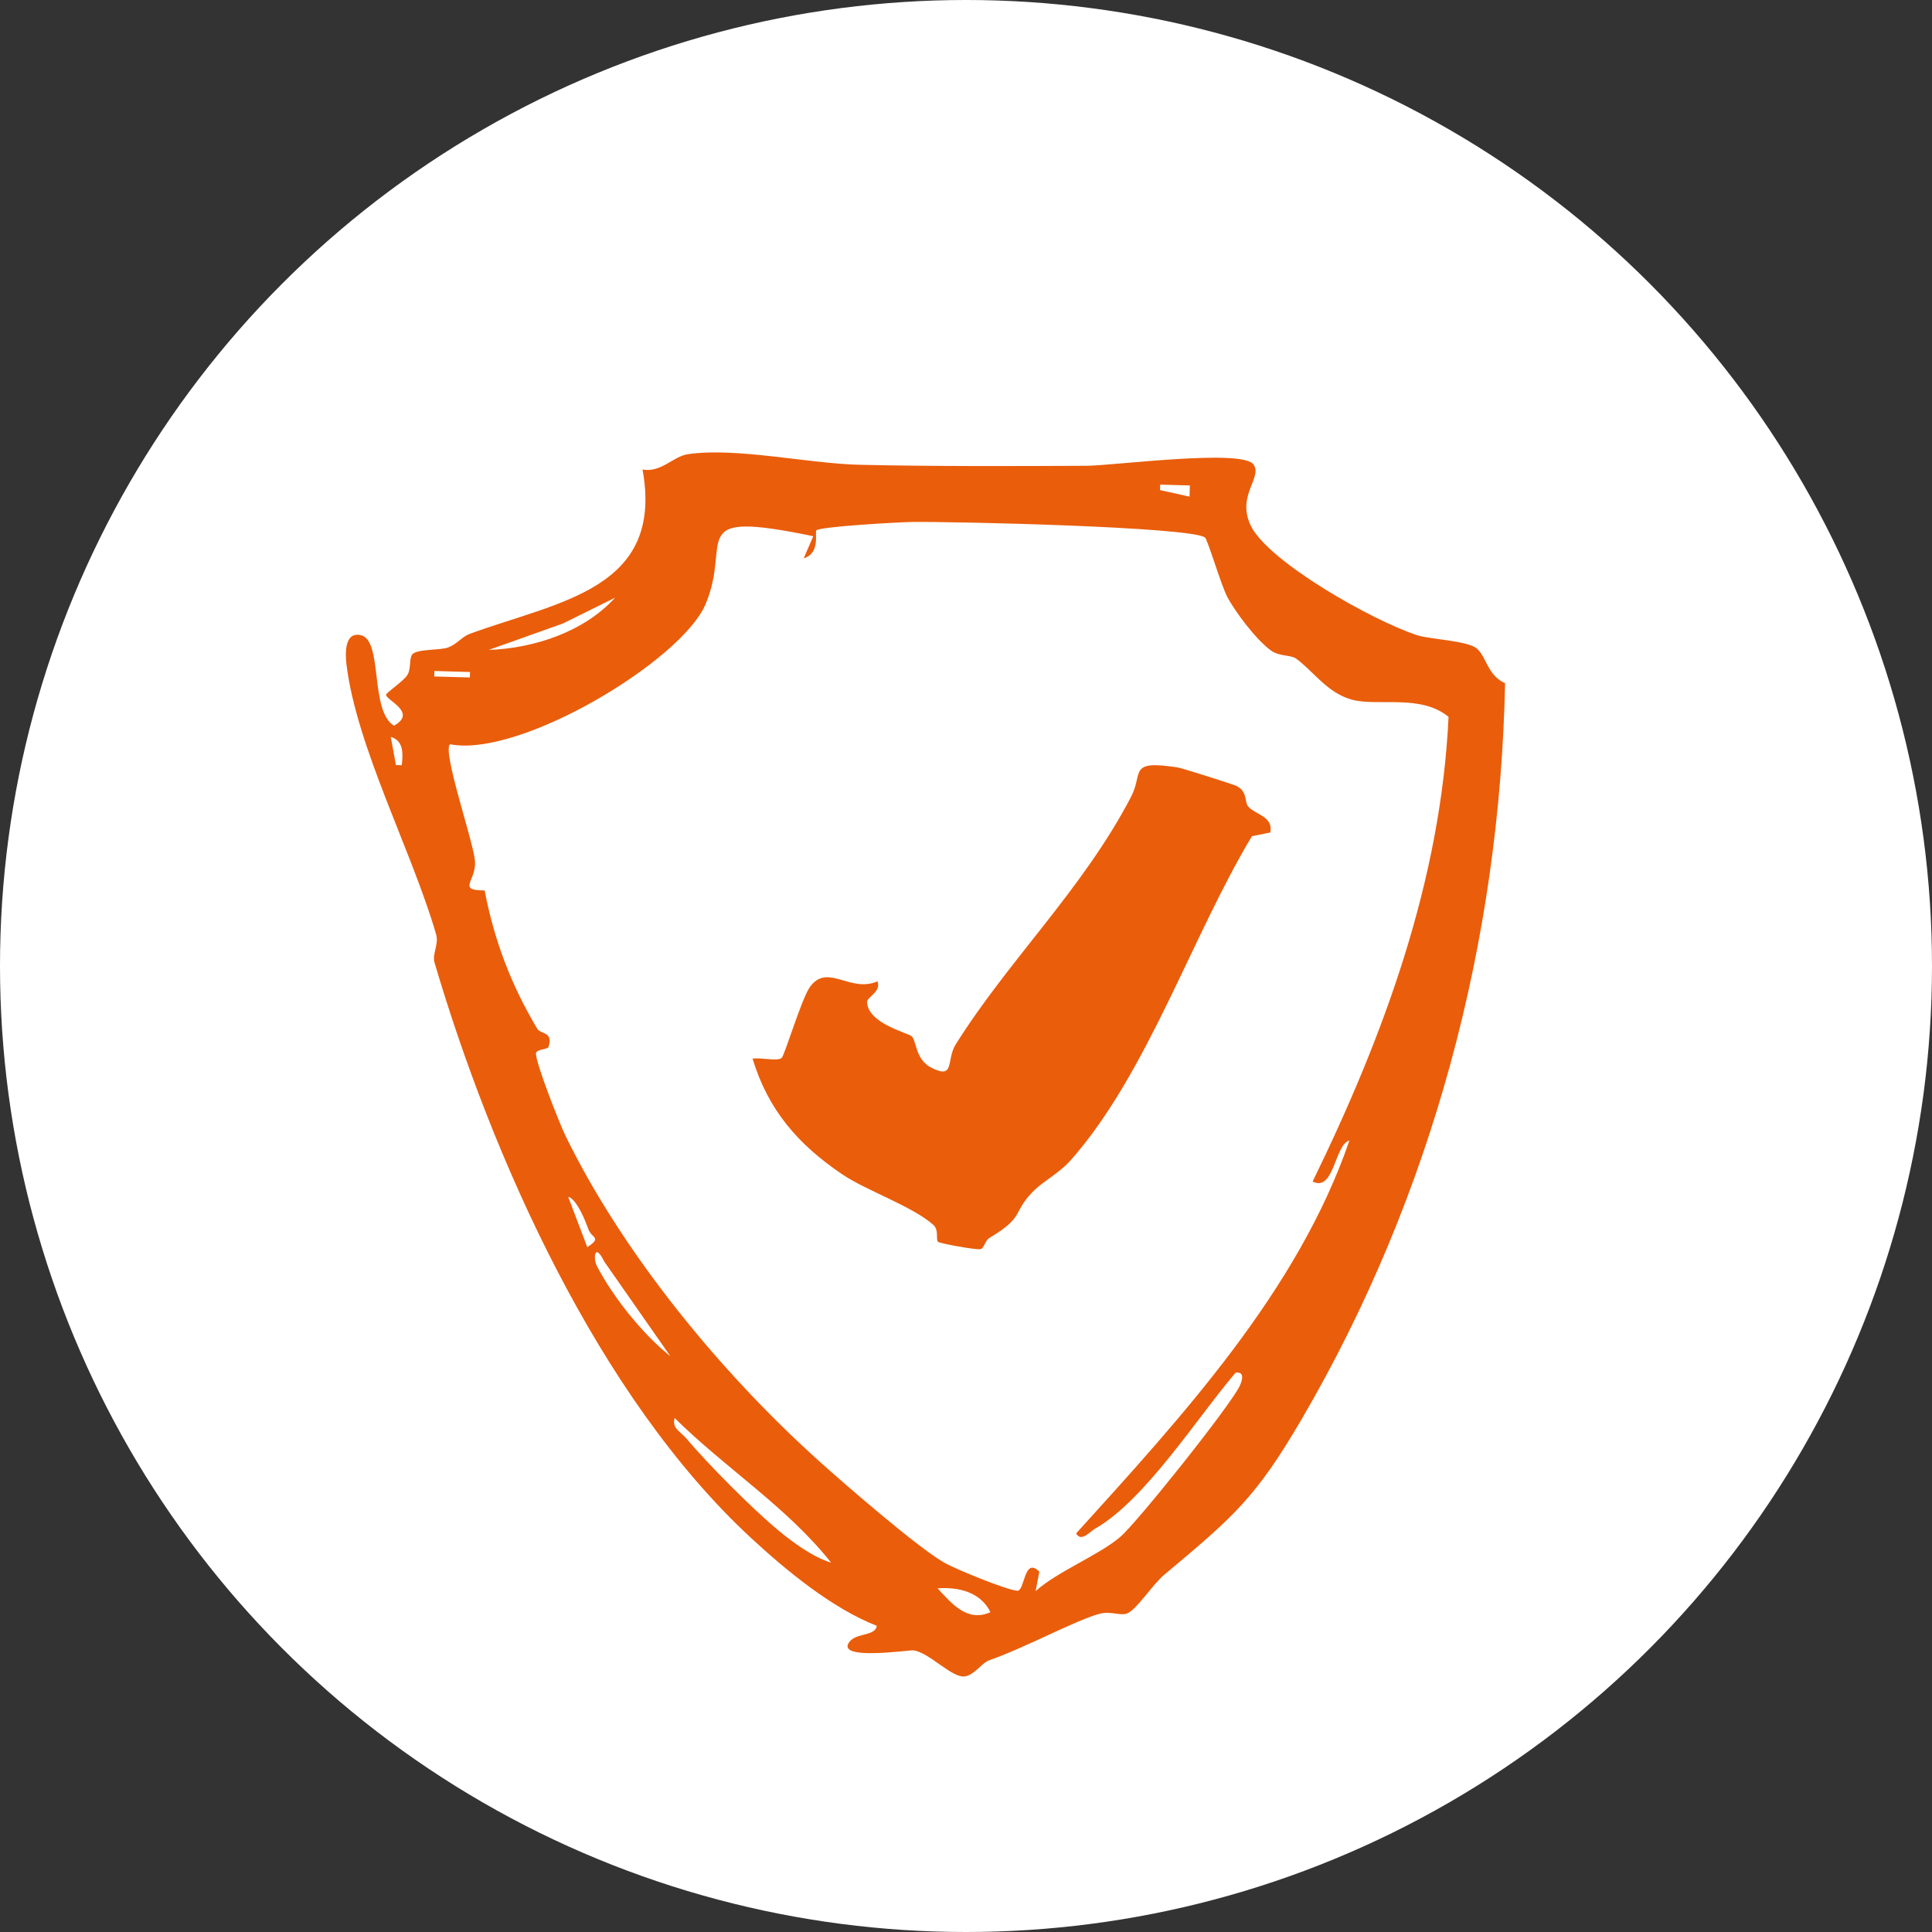 <svg viewBox="0 0 512 512" xmlns="http://www.w3.org/2000/svg" id="Ebene_1"><rect x="0" y="0" width="512" height="512" fill="#333333" stroke="none"/><defs><style>.cls-1{fill:#fff;}.cls-2{fill:#ea5d0b;}</style></defs><circle r="256" cy="256" cx="256" class="cls-1"></circle><path d="M331.41,139.18c4.48,9.6,32.42,25.36,44.22,29.18,3.28,1.06,13.45,1.44,15.79,3.54,2.59,2.32,2.8,7.1,7.44,9.16-1.39,67.96-19.11,135.42-53.84,194.92-12.3,21.07-18.1,25.95-36.57,41.42-2.99,2.51-7.28,9.24-9.76,10.18-1.83.7-4.35-.71-7.34.1-6.23,1.68-19.85,9.07-29.16,12.29-1.97.68-3.87,3.82-6.39,4.28-3.42.63-9.32-6.22-13.7-6.89-1.02-.15-20.95,2.87-16.97-2.28,1.87-2.42,6.81-1.41,7.23-4.22-11.84-4.62-24.01-14.67-33.28-23.24-40.67-37.6-68.79-101.18-83.93-152.54-.67-2.28,1.19-4.77.43-7.44-6.24-21.69-21.16-49.78-23.77-71.63-.31-2.63-.6-8.68,3.81-7.68,5.95,1.34,2.27,20.02,8.79,23.99,6.31-3.55-2.14-6.76-2.1-8.2.01-.53,4.47-3.49,5.59-5.15,1.09-1.61.51-4.44,1.31-5.49,1.23-1.6,7.28-1.04,9.59-1.91,2.31-.87,3.65-2.83,5.61-3.56,23.44-8.63,51.66-11.69,45.87-43.58,4.9.9,8.08-3.47,12.02-4.06,12.8-1.9,31.89,2.51,45.68,2.81,19.63.43,40.29.36,59.95.26,7.18-.04,41.2-4.54,44.24-.37,2.51,3.44-4.49,8.12-.77,16.1ZM315.33,128.65l-7.87-.22-.04,1.45,7.82,1.73.09-2.96ZM319.33,142.44c-3.88-2.85-67.78-4.28-77.71-4.11-3.96.07-24.44,1.24-25.29,2.23-.43.5,1.1,6.13-3.34,7.39l2.54-5.85c-34.56-7.15-21.37,1.18-28.57,18.06-6.39,14.97-49.21,40.74-67.71,37.07-2.11,1.9,6.3,26.06,6.63,31.03.35,5.33-4.92,7.66,2.55,7.72,2.53,13.17,7,25.02,13.93,36.62.92,1.55,4.33.71,2.99,4.87-.21.63-3.06.58-3.29,1.57-.44,1.86,6.3,18.9,7.78,21.92,15.21,31.17,41.01,62.67,67.28,86.3,6.74,6.06,26.26,23,33.2,26.91,3.02,1.7,16.58,7.25,19.28,7.39,2.02.1,1.73-9.18,5.83-5.05l-.98,5.14c5.91-5.27,16.71-9.48,22.39-14.32,4.58-3.9,29.51-35.18,31.74-40.14.6-1.34,1.37-3.76-1.13-3.42-10.07,11.75-24.02,33.86-37.34,41.41-1.37.78-3.59,3.57-4.93,1.19,28.33-31.26,58.78-64.39,72.43-104.13-3.91,1-4.04,13.77-9.75,10.87,18.99-38.92,33.99-79.86,36.02-123.13-7.39-6.14-18.89-2.68-25.68-4.58-6.55-1.83-10.23-7.61-14.73-10.87-1.4-1.01-4.43-.55-6.6-2.1-3.88-2.78-9.41-10.07-11.64-14.27-1.62-3.07-5.21-15.22-5.91-15.74ZM163,158.4l-13.8,6.83-19.72,7.02c12.36-.49,25.32-4.87,33.53-13.85ZM124.56,178.09l-9.44-.27-.04,1.45,9.44.27.04-1.45ZM106.47,202.8c.32-2.77.63-6.51-2.91-7.51l1.36,7.46,1.54.05ZM150.52,317.03l5.11,13.48c3.98-2.58,1.23-2.35.36-4.61-.93-2.44-2.89-7.75-5.48-8.87ZM160.16,334.38c-2.65-5.39-2.99-.82-1.98,1.12,4.25,8.19,12.04,17.98,19.48,23.92l-17.49-25.04ZM220.26,414.13c-11.68-14.76-28.08-25.08-41.47-38.34-.77,2.76,1.54,3.58,2.98,5.29,5.78,6.86,17.58,18.76,24.52,24.5,3.76,3.12,9.16,7.1,13.97,8.55ZM262.47,427.24c-2.54-5.25-8.35-6.73-14.01-6.32,3.83,4.15,7.94,9.07,14.01,6.32Z" class="cls-2"></path><path d="M330.85,213.8c1.95,2.13,6.62,2.57,5.8,6.82l-4.87.98c-15.81,26.23-27.75,62.9-47.95,85.78-3.31,3.74-7.47,5.65-10.3,8.62-5.3,5.57-1.95,6.46-11.28,12.04-1.27.76-1.45,2.84-2.41,3-1.29.22-10.76-1.5-11.26-1.95-.64-.58.32-3.11-1.25-4.5-5.62-4.96-17.69-9.03-24.14-13.39-11.7-7.91-19.63-17.05-23.75-30.64,1.97-.37,6.61.76,7.71-.19.76-.66,5.25-15.53,7.37-18.63,4.66-6.81,10.71,1.55,18.03-1.68,1.04,2.81-2.81,4.14-2.76,5.51.18,5.69,10.87,8.14,11.84,9.08,1.26,1.22.96,6.13,5.12,8.27,6.44,3.3,3.95-2.03,6.5-6.1,13.95-22.31,33.78-41.23,46.49-65.65,3.36-6.46-.93-9.82,12.36-7.79,1.17.18,14.85,4.52,15.6,4.91,3.05,1.57,2,4.26,3.14,5.5ZM322.26,216.09c-.39-.55-11.55-4.83-12.47-4.23-1.5.98-6.7,12.16-8.74,14.98-12.01,16.62-26.72,35.9-39.46,52.02-2.72,3.45-17.01,22.21-21.16,19.04l4.73-7.85c-10.09,1.4-13.75-9.54-19.73-15.78-3.18-1.45-3.03,4.66-4.71,4.7-.44.01-6.07-6.52-5.35.6.1.99,7.94,16.08,9.31,17.55,2.21,2.36,17.11,14.61,19.95,16.32,1.98,1.19,4.26,1.86,6.06,3.37l3.91-6.26c-.06,1.35,1.48,4.67,2.39,4.69,3.62.09,34.1-50.02,38.93-57.24,7.89-11.81,16.22-23.59,25.69-34.23.85-1.86,1.65-6.24.63-7.67Z" class="cls-2"></path><polygon points="223.13 266.94 248.46 288.8 255.47 282.1 308.09 208.13 322.74 211.8 326.79 220.6 320.56 235.8 262.47 318.81 251.41 321.92 243.39 317.03 217.28 297.37 210.66 279.99 215.31 272.04 223.13 266.94" class="cls-2"></polygon></svg>